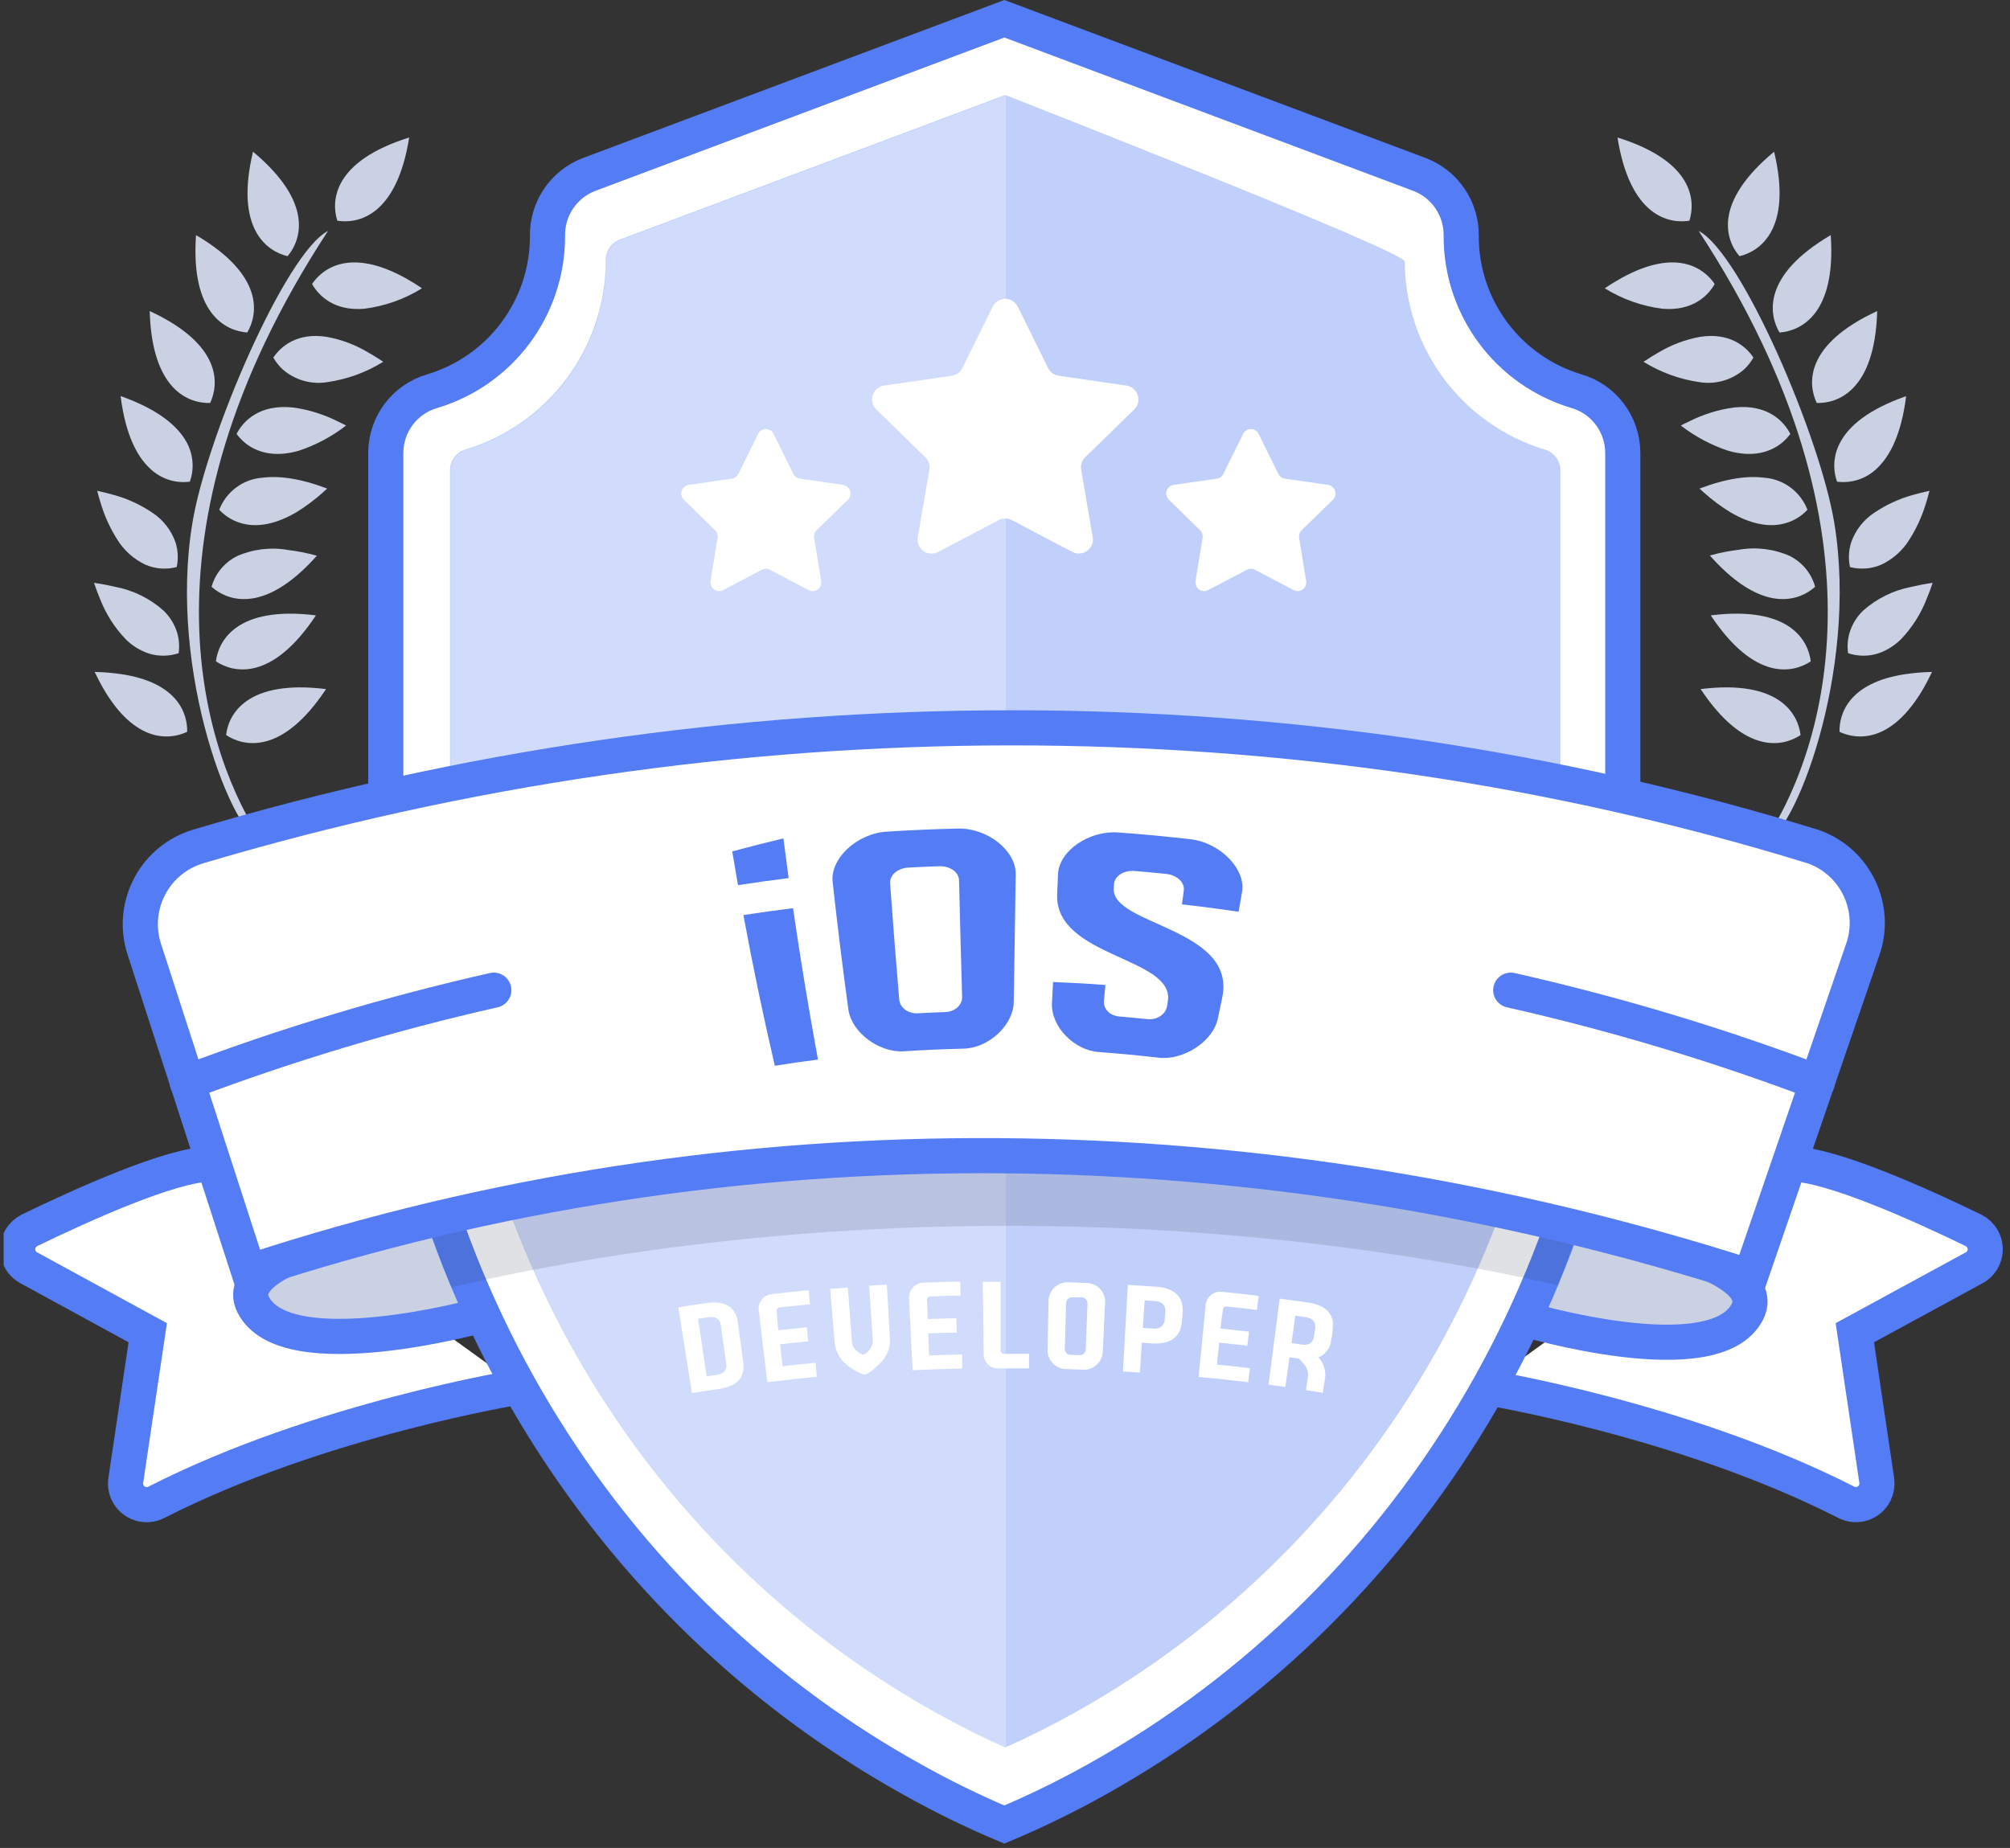 <svg width="286" height="263" viewBox="0 0 286 263" fill="none" xmlns="http://www.w3.org/2000/svg">
<rect x="0" y="0" width="286" height="263" fill="#333333" stroke="none"/>
<g clip-path="url(#clip0)">
<path d="M211.022 197.38C211.022 197.38 239.452 201.94 262.732 213.82C264.212 214.56 266.012 213.96 266.752 212.48C267.022 211.93 267.122 211.32 267.042 210.71L263.922 189.67L280.922 180.42C282.372 179.62 282.902 177.8 282.102 176.35C281.802 175.81 281.352 175.38 280.802 175.1C273.502 171.55 260.502 165.67 254.922 165.67" fill="white"/>
<path d="M211.022 197.38C211.022 197.38 239.452 201.94 262.732 213.82C264.212 214.56 266.012 213.96 266.752 212.48C267.022 211.93 267.122 211.32 267.042 210.71L263.922 189.67L280.922 180.42C282.372 179.62 282.902 177.8 282.102 176.35C281.802 175.81 281.352 175.38 280.802 175.1C273.502 171.55 260.502 165.67 254.922 165.67" stroke="#547CF5" stroke-width="5" stroke-miterlimit="10"/>
<path d="M73.922 197.38C73.922 197.38 45.502 201.94 22.222 213.82C20.742 214.57 18.942 213.98 18.192 212.5C17.902 211.93 17.802 211.29 17.902 210.67L21.022 189.67L4.072 180.42C2.622 179.62 2.092 177.8 2.892 176.35C3.192 175.81 3.642 175.38 4.192 175.1C11.502 171.55 24.442 165.67 30.022 165.67" fill="white"/>
<path d="M73.922 197.38C73.922 197.38 45.502 201.94 22.222 213.82C20.742 214.57 18.942 213.98 18.192 212.5C17.902 211.93 17.802 211.29 17.902 210.67L21.022 189.67L4.072 180.42C2.622 179.62 2.092 177.8 2.892 176.35C3.192 175.81 3.642 175.38 4.192 175.1C11.502 171.55 24.442 165.67 30.022 165.67" stroke="#547CF5" stroke-width="5" stroke-miterlimit="10"/>
<path d="M63.503 173.15C63.503 173.15 32.023 177.67 36.023 185.67C40.643 194.9 68.523 187.17 68.523 187.17L63.503 173.15Z" fill="#CAD1E3" stroke="#547CF5" stroke-width="5" stroke-miterlimit="10"/>
<path d="M221.512 174.15C221.512 174.15 252.652 178.65 248.652 186.65C244.032 195.88 216.652 187.65 216.652 187.65L221.512 174.15Z" fill="#CAD1E3" stroke="#547CF5" stroke-width="5" stroke-miterlimit="10"/>
<path d="M261.003 74.45C259.003 62.18 247.733 35.95 241.703 32.87C270.353 76.64 258.903 108.18 250.983 119.87C255.053 119.45 264.503 95.79 261.003 74.45Z" fill="#CAD1E3"/>
<path d="M261.743 104.15C264.203 105.32 269.163 105.83 273.743 97.87C274.133 97.19 274.513 96.45 274.903 95.63C273.643 95.65 272.393 95.76 271.143 95.94C263.093 97.13 261.683 101.56 261.743 104.15Z" fill="#CAD1E3"/>
<path d="M266.752 72.93C265.192 73.94 264.012 75.44 263.402 77.19C263.042 78.32 262.982 79.54 263.232 80.7C264.712 81.09 266.272 80.97 267.672 80.37C269.372 79.57 270.802 78.28 271.762 76.67C272.702 75.17 273.442 73.55 273.972 71.85C274.172 71.23 274.362 70.58 274.542 69.85C273.682 70.04 272.882 70.24 272.142 70.45C270.232 70.98 268.412 71.82 266.752 72.93Z" fill="#CAD1E3"/>
<path d="M265.092 86.91C264.202 87.77 263.542 88.84 263.182 90.02C262.892 90.97 262.822 91.98 262.962 92.96C264.332 93.42 265.812 93.44 267.192 93.01C268.442 92.59 269.582 91.89 270.512 90.95C272.092 89.29 273.332 87.34 274.152 85.2C274.442 84.51 274.732 83.76 274.992 82.95C273.872 83.11 272.852 83.31 271.922 83.53C269.392 84.02 267.032 85.19 265.092 86.91Z" fill="#CAD1E3"/>
<path d="M230.152 19.57C231.932 30.8 237.472 31.88 240.382 31.41C241.272 28.6 241.012 22.96 230.152 19.57Z" fill="#CAD1E3"/>
<path d="M247.513 36.46C250.383 35.78 255.083 32.65 252.433 21.59C243.653 28.89 245.553 34.2 247.513 36.46Z" fill="#CAD1E3"/>
<path d="M258.502 57.35C261.442 57.44 266.792 55.64 267.102 44.27C256.752 49.05 257.222 54.67 258.502 57.35Z" fill="#CAD1E3"/>
<path d="M256.202 104.61C255.852 101.68 253.262 96.66 241.982 98.07C248.272 107.55 253.762 106.24 256.202 104.61Z" fill="#CAD1E3"/>
<path d="M253.202 47.32C256.142 47.12 261.292 44.81 260.492 33.46C250.682 39.22 251.702 44.78 253.202 47.32Z" fill="#CAD1E3"/>
<path d="M261.902 62.85C260.912 64.59 260.722 66.67 261.392 68.55C263.462 68.82 265.552 68.13 267.052 66.68C268.892 64.96 270.542 61.85 271.222 56.38C265.842 58.26 263.132 60.61 261.902 62.85Z" fill="#CAD1E3"/>
<path d="M248.143 52.59C248.683 52.1 249.133 51.52 249.493 50.89C248.413 49.27 246.063 47.29 241.903 47.94C239.863 48.31 237.903 49.04 236.113 50.09C235.393 50.5 234.633 50.96 233.853 51.49C236.293 53 239.013 53.99 241.853 54.39C244.103 54.75 246.413 54.09 248.143 52.59Z" fill="#CAD1E3"/>
<path d="M243.982 40.42C242.482 38.18 238.532 35.24 230.692 39.58C229.942 40 229.162 40.47 228.342 41.03C230.832 42.58 233.632 43.57 236.542 43.94C240.802 44.3 243.022 42.12 243.982 40.42Z" fill="#CAD1E3"/>
<path d="M253.513 63.05C253.973 62.67 254.383 62.24 254.743 61.76C253.803 59.92 251.493 57.5 246.743 57.99C244.503 58.29 242.333 58.97 240.313 59.99C239.933 60.17 239.553 60.35 239.163 60.56C241.183 62.13 243.463 63.34 245.893 64.15C249.513 65.19 251.963 64.28 253.513 63.05Z" fill="#CAD1E3"/>
<path d="M256.172 84.8C256.942 84.5 257.652 84.06 258.272 83.51C257.982 82.44 257.432 81.46 256.682 80.64C256.112 80.02 255.432 79.51 254.682 79.13C252.402 78.12 249.862 77.81 247.402 78.24C246.012 78.41 244.642 78.68 243.292 79.06C249.022 85.52 253.432 85.87 256.172 84.8Z" fill="#CAD1E3"/>
<path d="M257.182 72.55C256.172 69.95 253.752 68.16 250.962 67.98C248.712 67.7 245.742 68.05 241.822 69.53L242.402 70.06C243.592 71.13 244.872 72.09 246.232 72.92C251.962 76.26 255.552 74.3 257.182 72.55Z" fill="#CAD1E3"/>
<path d="M257.652 94.12C257.292 91.19 254.702 86.17 243.422 87.58C249.712 97.06 255.202 95.76 257.652 94.12Z" fill="#CAD1E3"/>
<path d="M27.373 74.45C29.373 62.18 40.643 35.95 46.673 32.87C18.023 76.64 29.473 108.18 37.393 119.87C33.333 119.45 23.843 95.79 27.373 74.45Z" fill="#CAD1E3"/>
<path d="M26.633 104.15C24.173 105.32 19.213 105.83 14.633 97.87C14.243 97.19 13.863 96.45 13.473 95.63C14.733 95.65 15.983 95.76 17.233 95.94C25.283 97.13 26.693 101.56 26.633 104.15Z" fill="#CAD1E3"/>
<path d="M21.622 72.93C23.183 73.94 24.363 75.44 24.973 77.19C25.332 78.32 25.392 79.54 25.142 80.7C23.663 81.09 22.102 80.97 20.703 80.37C19.003 79.57 17.573 78.28 16.613 76.67C15.672 75.17 14.932 73.55 14.402 71.85C14.203 71.23 14.012 70.58 13.832 69.85C14.693 70.04 15.492 70.24 16.233 70.45C18.152 70.98 19.973 71.82 21.622 72.93Z" fill="#CAD1E3"/>
<path d="M23.282 86.91C24.172 87.77 24.832 88.84 25.202 90.02C25.482 90.97 25.552 91.98 25.422 92.96C24.052 93.42 22.562 93.44 21.182 93.01C19.932 92.59 18.792 91.89 17.862 90.95C16.282 89.29 15.042 87.34 14.222 85.2C13.932 84.53 13.652 83.78 13.382 82.95C14.502 83.11 15.522 83.31 16.452 83.53C18.992 84.02 21.352 85.19 23.282 86.91Z" fill="#CAD1E3"/>
<path d="M58.222 19.57C56.442 30.8 50.902 31.88 47.992 31.41C47.102 28.6 47.372 22.96 58.222 19.57Z" fill="#CAD1E3"/>
<path d="M40.922 36.46C38.053 35.78 33.352 32.65 36.002 21.59C44.733 28.89 42.822 34.2 40.922 36.46Z" fill="#CAD1E3"/>
<path d="M29.902 57.35C26.962 57.44 21.612 55.64 21.302 44.27C31.622 49.05 31.162 54.67 29.902 57.35Z" fill="#CAD1E3"/>
<path d="M32.172 104.61C32.502 101.67 35.112 96.67 46.392 98.07C40.112 107.55 34.622 106.24 32.172 104.61Z" fill="#CAD1E3"/>
<path d="M35.182 47.32C32.242 47.12 27.092 44.81 27.892 33.46C37.692 39.22 36.682 44.78 35.182 47.32Z" fill="#CAD1E3"/>
<path d="M26.503 62.85C27.493 64.59 27.683 66.67 27.013 68.55C24.933 68.83 22.843 68.13 21.333 66.67C19.493 64.95 17.843 61.84 17.163 56.37C22.503 58.26 25.243 60.61 26.503 62.85Z" fill="#CAD1E3"/>
<path d="M40.243 52.59C39.703 52.1 39.253 51.52 38.893 50.89C39.973 49.27 42.323 47.29 46.483 47.94C48.523 48.31 50.483 49.04 52.273 50.09C52.993 50.5 53.753 50.96 54.533 51.49C52.093 53 49.373 53.99 46.533 54.39C44.283 54.75 41.973 54.09 40.243 52.59Z" fill="#CAD1E3"/>
<path d="M44.402 40.42C45.902 38.18 49.852 35.24 57.692 39.58C58.442 40 59.222 40.47 60.042 41.03C57.552 42.58 54.752 43.57 51.842 43.94C47.582 44.3 45.362 42.12 44.402 40.42Z" fill="#CAD1E3"/>
<path d="M34.893 63.05C34.433 62.67 34.023 62.24 33.663 61.76C34.603 59.92 36.913 57.5 41.663 57.99C43.903 58.29 46.073 58.97 48.093 59.99C48.473 60.17 48.853 60.35 49.243 60.56C47.223 62.13 44.943 63.34 42.513 64.15C38.893 65.19 36.423 64.28 34.893 63.05Z" fill="#CAD1E3"/>
<path d="M32.203 84.8C31.433 84.5 30.723 84.06 30.102 83.51C30.402 82.45 30.942 81.48 31.692 80.67C32.263 80.05 32.943 79.54 33.693 79.16C35.972 78.15 38.513 77.84 40.972 78.27C42.362 78.44 43.733 78.71 45.083 79.09C39.362 85.52 34.953 85.87 32.203 84.8Z" fill="#CAD1E3"/>
<path d="M31.192 72.55C32.202 69.95 34.622 68.16 37.412 67.98C39.662 67.7 42.632 68.05 46.552 69.53L45.972 70.06C44.782 71.13 43.502 72.09 42.142 72.92C36.412 76.26 32.822 74.3 31.192 72.55Z" fill="#CAD1E3"/>
<path d="M30.723 94.12C31.083 91.19 33.723 86.17 44.953 87.58C38.673 97.06 33.183 95.76 30.723 94.12Z" fill="#CAD1E3"/>
<path d="M224.303 55.67C214.583 52.75 207.923 43.82 207.913 33.67V33.61C207.983 29.74 205.623 26.23 202.013 24.84L142.913 2.67L83.793 24.84C80.183 26.23 77.823 29.74 77.903 33.61V33.67C77.893 43.82 71.223 52.76 61.503 55.67C57.603 56.8 54.923 60.35 54.893 64.41V124.37C54.893 177.67 83.233 227.37 129.803 253.26C134.053 255.64 138.423 257.78 142.903 259.67C147.383 257.78 151.753 255.65 155.993 253.28C202.563 227.33 230.903 177.67 230.903 124.37V64.43C230.883 60.37 228.203 56.8 224.303 55.67Z" fill="white" stroke="#547CF5" stroke-width="5" stroke-miterlimit="10"/>
<path d="M143.032 13.52L88.122 34.12C86.912 34.61 86.142 35.81 86.192 37.12C86.162 49.47 78.092 60.35 66.282 63.96C64.972 64.32 64.062 65.49 64.032 66.85V124.67C64.032 174.38 90.552 220.03 133.242 243.79C136.512 245.61 139.792 247.26 143.032 248.7C146.272 247.26 149.562 245.61 152.832 243.79C195.522 220.03 222.032 174.38 222.032 124.67V66.87C222.002 65.52 221.092 64.34 219.792 63.98C208.002 60.39 199.932 49.54 199.882 37.22C199.872 35.74 143.032 13.52 143.032 13.52Z" fill="#C1D0FB"/>
<path opacity="0.25" d="M143.09 13.61L88.22 34.19C87.01 34.68 86.24 35.88 86.29 37.19C86.26 49.54 78.19 60.42 66.38 64.03C65.07 64.39 64.16 65.56 64.13 66.92V124.74C64.13 174.45 90.65 220.1 133.34 243.86C136.61 245.68 139.89 247.33 143.13 248.77V13.74L143.09 13.61Z" fill="white"/>
<path opacity="0.15" d="M230.022 122.98C173.022 110.15 112.332 110.43 54.023 123.69V124.37C54.023 144.64 56.572 165.07 64.213 183.19C114.442 171.58 171.372 171.61 221.652 182.9C229.162 164.9 230.022 144.47 230.022 124.37V122.98Z" fill="#323A4F"/>
<path d="M144.783 43.57L149.143 52.4C149.433 52.97 149.983 53.37 150.613 53.47L160.363 54.89C161.443 55.1 162.153 56.15 161.943 57.23C161.873 57.6 161.693 57.94 161.443 58.22L154.393 65.09C153.943 65.54 153.733 66.19 153.833 66.82L155.493 76.53C155.633 77.63 154.853 78.63 153.753 78.76C153.383 78.81 153.003 78.75 152.663 78.59L143.943 74.01C143.373 73.72 142.693 73.72 142.123 74.01L133.413 78.59C132.413 79.06 131.223 78.64 130.753 77.64C130.593 77.29 130.533 76.91 130.573 76.53L132.243 66.82C132.343 66.19 132.133 65.54 131.683 65.09L124.623 58.22C123.873 57.41 123.913 56.15 124.723 55.39C125.003 55.13 125.343 54.96 125.713 54.89L135.453 53.47C136.093 53.38 136.643 52.98 136.923 52.4L141.283 43.57C141.813 42.6 143.033 42.25 144.003 42.79C144.323 42.97 144.593 43.24 144.783 43.57Z" fill="white"/>
<path d="M110.133 61.87L112.883 67.44C113.063 67.81 113.413 68.06 113.813 68.12L119.963 69.01C120.643 69.11 121.113 69.74 121.013 70.42C120.973 70.69 120.853 70.93 120.653 71.12L116.203 75.46C115.903 75.74 115.773 76.15 115.843 76.55L116.843 82.68C116.963 83.35 116.513 83.99 115.843 84.11C115.573 84.16 115.293 84.11 115.053 83.98L109.553 81.09C109.193 80.9 108.763 80.9 108.403 81.09L102.893 83.98C102.293 84.3 101.553 84.07 101.233 83.47C101.103 83.23 101.063 82.95 101.103 82.68L102.103 76.55C102.173 76.15 102.043 75.74 101.753 75.46L97.302 71.12C96.812 70.64 96.802 69.85 97.282 69.37C97.472 69.18 97.713 69.05 97.983 69.01L104.133 68.12C104.533 68.06 104.883 67.81 105.063 67.44L107.823 61.87C108.053 61.23 108.763 60.9 109.403 61.14C109.743 61.26 110.013 61.53 110.133 61.87Z" fill="white"/>
<path d="M179.142 61.87L181.892 67.44C182.072 67.81 182.422 68.06 182.822 68.12L188.972 69.01C189.652 69.11 190.122 69.74 190.022 70.42C189.982 70.69 189.862 70.93 189.662 71.12L185.212 75.46C184.912 75.74 184.782 76.15 184.852 76.55L185.852 82.68C185.972 83.35 185.522 83.99 184.852 84.11C184.582 84.16 184.302 84.11 184.062 83.98L178.562 81.09C178.202 80.9 177.772 80.9 177.412 81.09L171.902 83.98C171.302 84.3 170.562 84.07 170.242 83.47C170.112 83.23 170.072 82.95 170.112 82.68L171.112 76.55C171.182 76.15 171.052 75.74 170.762 75.46L166.312 71.12C165.822 70.64 165.812 69.85 166.292 69.37C166.482 69.18 166.722 69.05 166.992 69.01L173.142 68.12C173.542 68.06 173.892 67.81 174.072 67.44L176.832 61.87C177.062 61.23 177.772 60.9 178.412 61.14C178.742 61.26 179.012 61.53 179.142 61.87Z" fill="white"/>
<path d="M249.053 181.72C179.833 159.47 104.533 158.23 35.403 181.01L20.533 135.1C18.603 129.16 21.743 122.76 27.623 120.66L28.093 120.5C103.653 97.98 184.823 97.91 258.023 120.5C264.023 122.63 267.153 129.21 265.023 135.21C265.003 135.27 264.983 135.32 264.963 135.38L249.053 181.72Z" fill="white" stroke="#547CF5" stroke-width="5" stroke-miterlimit="10" stroke-linecap="round"/>
<path d="M214.962 140.92C229.792 144.27 244.372 148.65 258.592 154.03Z" fill="white"/>
<path d="M214.962 140.92C229.792 144.27 244.372 148.65 258.592 154.03" stroke="#547CF5" stroke-width="5" stroke-miterlimit="10" stroke-linecap="round"/>
<path d="M26.632 154.03C40.852 148.65 55.432 144.27 70.262 140.92Z" fill="white"/>
<path d="M26.632 154.03C40.852 148.65 55.432 144.27 70.262 140.92" stroke="#547CF5" stroke-width="5" stroke-miterlimit="10" stroke-linecap="round"/>
<path d="M111.469 119.32C111.709 121.2 111.959 123.09 112.219 124.97C109.819 125.27 107.419 125.6 105.009 125.97C104.729 124.37 104.459 122.77 104.189 121.17C106.619 120.51 109.049 119.9 111.469 119.32ZM116.389 150.8C114.339 151.06 112.299 151.35 110.249 151.68C108.589 144.54 107.099 137.39 105.779 130.23C108.139 129.87 110.489 129.54 112.839 129.25C113.879 136.44 115.069 143.62 116.389 150.8Z" fill="#547CF5"/>
<path d="M118.48 125.54C118.08 122.25 121.89 118.62 126.15 118.36C129.54 118.14 132.92 118 136.29 117.92C140.54 117.82 144.59 121.1 144.52 124.41C144.44 130.5 144.34 136.58 144.24 142.67C144.14 145.98 140.63 149.15 137.14 149.24C134.3 149.31 131.46 149.43 128.62 149.62C125.12 149.84 121.21 146.99 120.72 143.71C119.89 137.66 119.14 131.6 118.48 125.54ZM136.46 125.3C136.44 124.13 135.19 123.23 133.63 123.28C132.18 123.33 130.74 123.39 129.29 123.47C127.73 123.55 126.56 124.55 126.65 125.72C127.05 131.24 127.48 136.75 127.95 142.27C128.06 143.44 129.23 144.28 130.61 144.21C131.9 144.14 133.19 144.08 134.48 144.04C135.87 143.99 136.93 143.05 136.9 141.88C136.74 136.35 136.59 130.82 136.46 125.3Z" fill="#547CF5"/>
<path d="M149.84 139.76C152.32 139.86 154.81 139.99 157.29 140.18C157.22 140.9 157.15 141.63 157.08 142.35C156.96 143.56 157.86 144.55 159.3 144.67C160.61 144.78 161.92 144.91 163.23 145.04C164.62 145.19 165.86 144.4 166.07 143.15C166.1 142.93 166.14 142.71 166.17 142.48C167.16 136.21 150.13 136.28 150.42 127.32C150.46 126.37 150.5 125.42 150.54 124.47C150.64 121.16 154.87 118.17 159.13 118.48C162.52 118.72 165.93 119.04 169.34 119.43C173.64 119.91 177.32 123.72 176.72 126.99C176.56 127.92 176.4 128.84 176.24 129.76C173.54 129.36 170.86 129.01 168.18 128.71C168.27 128.06 168.35 127.41 168.44 126.75C168.59 125.58 167.48 124.53 165.9 124.37C164.42 124.22 162.95 124.08 161.47 123.96C159.9 123.83 158.6 124.66 158.51 125.83C158.49 126.01 158.48 126.19 158.47 126.37C158.02 131.71 175.99 132.01 173.91 141.97C173.7 142.99 173.49 144.01 173.27 145.03C172.53 148.29 168.35 150.94 164.84 150.53C161.99 150.2 159.15 149.93 156.31 149.72C152.81 149.45 149.55 146.11 149.68 142.8C149.74 141.8 149.79 140.78 149.84 139.76Z" fill="#547CF5"/>
<path d="M105.75 193.83C106.1 196.49 104.29 197.39 102.32 197.67C100.77 197.9 99.999 198.01 98.45 198.26C97.68 193.38 97.299 190.94 96.519 186.06C98.129 185.8 98.939 185.68 100.52 185.45C102.58 185.15 104.64 185.55 104.99 188.2L105.75 193.83ZM102.55 188.53C102.55 188.31 102.29 187.25 100.84 187.46L99.32 187.68C99.82 190.96 100.06 192.6 100.55 195.88L102.03 195.66C103.43 195.46 103.37 194.39 103.34 194.16L102.55 188.53Z" fill="white"/>
<path d="M110.74 189.32C112.36 189.14 113.17 189.06 114.8 188.9L115 190.9C113.38 191.05 112.58 191.14 111 191.32L111.35 194.44C113.22 194.23 114.16 194.13 116.04 193.95C116.12 194.76 116.15 195.16 116.23 195.95C113.41 196.22 112 196.37 109.18 196.71C108.69 192.62 108.45 190.57 107.96 186.48C107.83 185.34 108.65 184.31 109.79 184.18C109.81 184.18 109.84 184.18 109.86 184.17C111.94 183.93 112.98 183.82 115.06 183.62C115.14 184.44 115.18 184.85 115.25 185.62L110.89 186.07C110.66 186.09 110.49 186.3 110.51 186.53C110.58 187.67 110.63 188.24 110.74 189.32Z" fill="white"/>
<path d="M120.86 194.53C119.67 193.75 118.9 192.47 118.76 191.06C118.51 188.01 118.38 186.49 118.12 183.44C119.12 183.35 119.63 183.31 120.64 183.24L121.24 191.19C121.31 192.03 122.54 192.81 122.84 192.79C123.58 192.47 124.09 191.78 124.2 190.98C123.99 187.8 123.88 186.2 123.67 182.98L126.19 182.83C126.37 185.88 126.46 187.41 126.63 190.46C126.7 191.88 126.12 193.25 125.05 194.19C125.05 194.19 123.66 195.58 123.05 195.62C122.44 195.66 120.9 194.54 120.86 194.53Z" fill="white"/>
<path d="M132 187.73C133.63 187.67 134.45 187.64 136.08 187.6L136.13 189.65C134.51 189.65 133.7 189.71 132.08 189.77C132.13 191.03 132.15 191.65 132.2 192.91C134.08 192.84 135.02 192.81 136.91 192.77C136.91 193.58 136.91 193.98 136.91 194.77C134.08 194.83 132.67 194.88 129.84 195.01C129.64 190.89 129.55 188.84 129.35 184.72C129.31 183.56 130.22 182.59 131.38 182.55C131.39 182.55 131.41 182.55 131.42 182.55C133.5 182.46 134.55 182.43 136.63 182.39L136.68 184.39C134.93 184.39 134.05 184.46 132.3 184.52C132.07 184.53 131.88 184.72 131.89 184.95C131.97 186.1 131.97 186.67 132 187.73Z" fill="white"/>
<path d="M146.42 192.67C146.42 193.5 146.42 193.92 146.42 194.75C144.61 194.75 143.71 194.75 141.9 194.75C140.85 194.71 140.01 193.87 139.97 192.82C139.92 188.66 139.89 186.58 139.84 182.42C140.84 182.42 141.36 182.42 142.37 182.42C142.37 186.35 142.37 188.32 142.37 192.26C142.37 192.49 142.56 192.68 142.79 192.68C142.8 192.68 142.8 192.68 142.81 192.68C144.22 192.67 144.94 192.67 146.42 192.67Z" fill="white"/>
<path d="M149.2 185.01C149.29 183.64 150.4 182.56 151.77 182.49L154.85 182.6C156.22 182.74 157.26 183.9 157.25 185.28C157.12 188.15 157.05 189.59 156.91 192.47C156.8 193.81 155.72 194.86 154.38 194.94L151.43 194.84C150.09 194.68 149.08 193.56 149.06 192.21C149.11 189.33 149.14 187.89 149.2 185.01ZM154.74 185.5C154.75 185.04 154.38 184.65 153.92 184.64H153.91H152.57C152.11 184.61 151.72 184.96 151.69 185.42C151.69 185.43 151.69 185.43 151.69 185.44C151.62 188.05 151.58 189.36 151.51 191.97C151.49 192.42 151.85 192.8 152.3 192.82C152.31 192.82 152.31 192.82 152.32 192.82L153.62 192.87C154.08 192.89 154.47 192.53 154.49 192.07L154.74 185.5Z" fill="white"/>
<path d="M162.47 191.09L162.2 195.34L159.78 195.19L160.48 182.86L164.48 183.12C166.55 183.27 168.48 184.12 168.27 186.81C168.27 187.34 168.2 187.6 168.16 188.13C167.93 190.79 165.89 191.33 163.88 191.19L162.47 191.09ZM164.1 189.09C165.54 189.19 165.7 188.09 165.72 187.9L165.82 186.58C165.82 186.35 165.82 185.27 164.38 185.17L162.87 185.07C162.77 186.63 162.71 187.42 162.61 188.99L164.1 189.09Z" fill="white"/>
<path d="M173.66 189.07C175.28 189.24 176.1 189.33 177.72 189.52C177.62 190.34 177.58 190.74 177.48 191.52L173.48 191.08C173.35 192.33 173.29 192.95 173.16 194.2C175.03 194.39 175.97 194.5 177.84 194.72C177.74 195.53 177.7 195.93 177.6 196.72C174.78 196.38 173.37 196.23 170.55 195.96C170.94 191.86 171.14 189.81 171.55 185.71C171.67 184.56 172.69 183.73 173.84 183.84C173.86 183.84 173.88 183.84 173.9 183.85C175.98 184.06 177.02 184.18 179.09 184.43C179 185.24 178.95 185.64 178.85 186.43C177.11 186.22 176.24 186.12 174.49 185.94C174.27 185.91 174.06 186.06 174.02 186.28C174.02 186.29 174.02 186.29 174.02 186.3C173.84 187.46 173.78 188 173.66 189.07Z" fill="white"/>
<path d="M189.42 190.67C189.33 191.78 188.63 192.75 187.61 193.19L187.84 193.48C188.45 194.28 188.69 195.3 188.52 196.29L188.22 198.22L185.82 197.85C185.93 197.15 185.98 196.8 186.08 196.1C186.21 195.38 185.99 194.63 185.49 194.1L184.85 193.36L183.48 193.17C183.25 194.85 183.13 195.7 182.89 197.39L180.49 197.06L182.09 184.82C183.7 185.03 184.5 185.14 186.09 185.37C188.14 185.66 190.03 186.65 189.61 189.29C189.58 189.9 189.53 190.17 189.42 190.67ZM185.25 191.36C186.68 191.56 186.92 190.52 186.95 190.29L187.15 188.98C187.15 188.75 187.26 187.68 185.81 187.47L184.31 187.25C184.09 188.81 183.99 189.59 183.77 191.15L185.25 191.36Z" fill="white"/>
</g>
<defs>
<clipPath id="clip0">
<rect width="284.96" height="262.38" fill="white" transform="translate(0.52)"/>
</clipPath>
</defs>
</svg>
